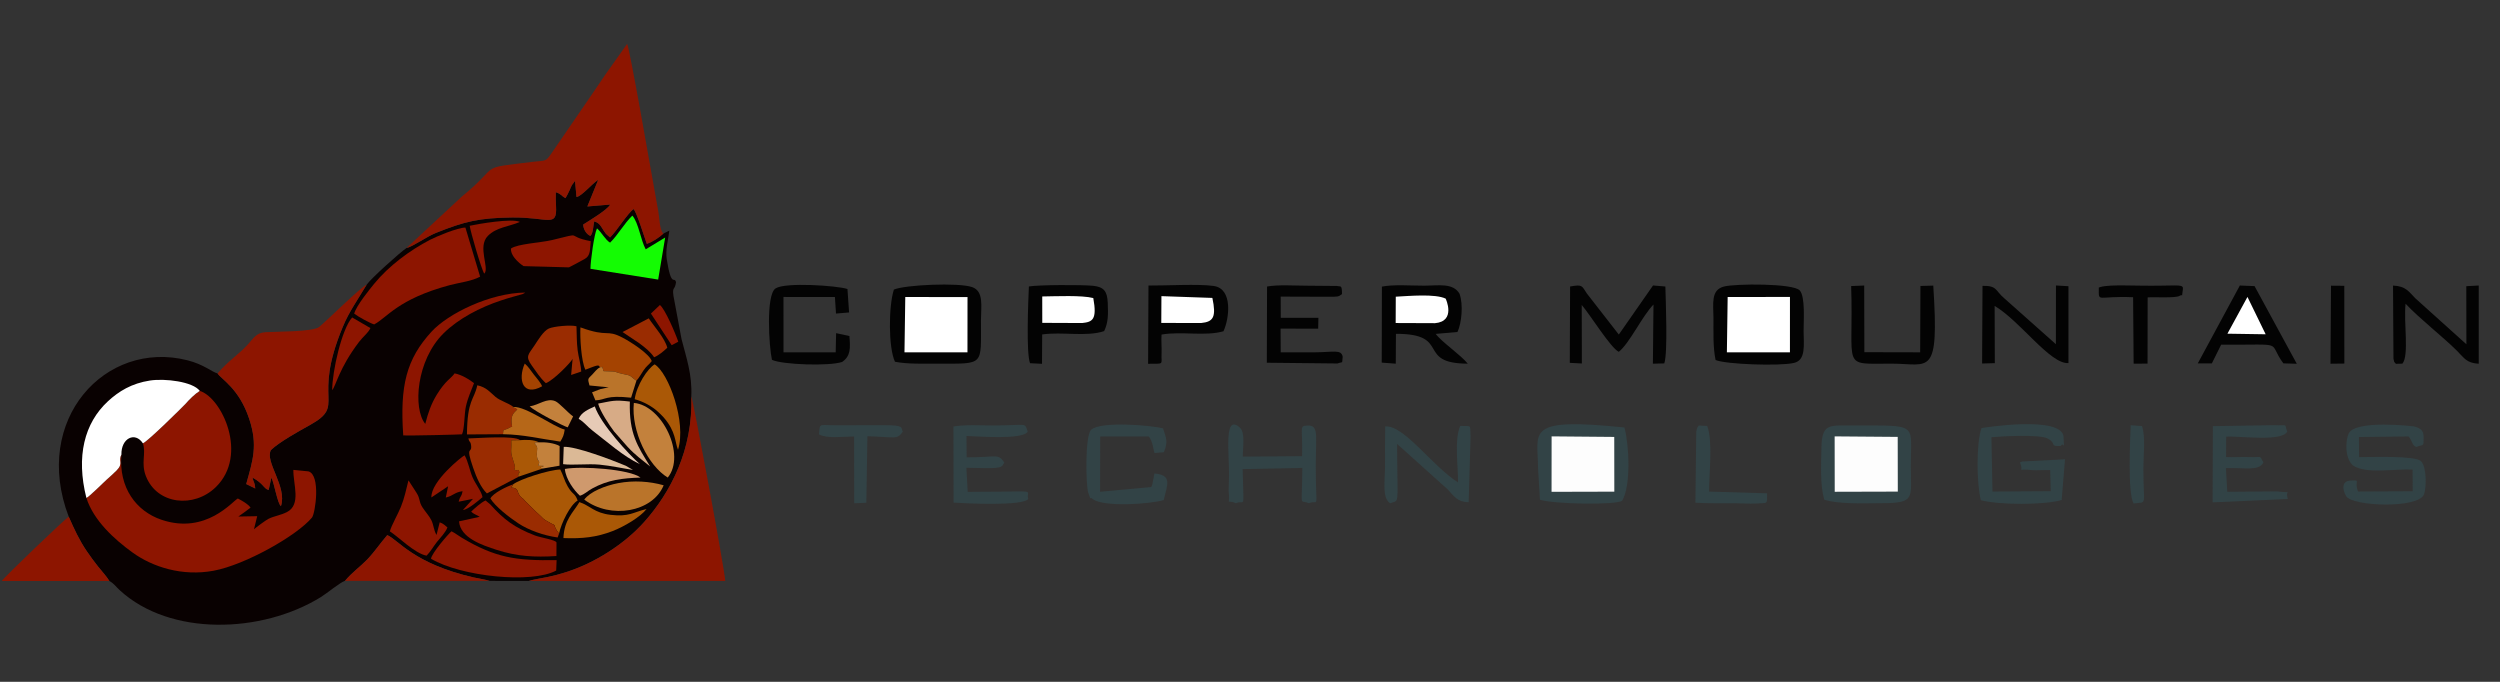 <?xml version="1.0" encoding="UTF-8"?>
<!DOCTYPE svg PUBLIC "-//W3C//DTD SVG 1.0//EN" "http://www.w3.org/TR/2001/REC-SVG-20010904/DTD/svg10.dtd">
<!-- Creator: CorelDRAW (Versión de evaluación) -->
<svg xmlns="http://www.w3.org/2000/svg" xml:space="preserve" width="58.208mm" height="15.875mm" version="1.0" style="shape-rendering:geometricPrecision; text-rendering:geometricPrecision; image-rendering:optimizeQuality; fill-rule:evenodd; clip-rule:evenodd"
viewBox="0 0 5820.82 1587.48"
 xmlns:xlink="http://www.w3.org/1999/xlink"
 xmlns:xodm="http://www.corel.com/coreldraw/odm/2003">
 <rect x="0" y="0" width="5820.82" height="1587.48" fill="#333333" stroke="none"/>
 <defs>
  <style type="text/css">
   <![CDATA[
    .fil0 {fill:#030303}
    .fil2 {fill:#090101}
    .fil4 {fill:#14FC03}
    .fil15 {fill:#324346}
    .fil3 {fill:#8D1500}
    .fil7 {fill:#9A2C01}
    .fil5 {fill:#A44301}
    .fil6 {fill:#AA5806}
    .fil10 {fill:#B66718}
    .fil9 {fill:#BA742A}
    .fil8 {fill:#C3813C}
    .fil12 {fill:#CF996D}
    .fil11 {fill:#D7AB86}
    .fil14 {fill:#DBB996}
    .fil13 {fill:#E6CAB6}
    .fil16 {fill:#FDFDFD}
    .fil1 {fill:white}
   ]]>
  </style>
 </defs>
 <g id="Capa_x0020_1">
  <path class="fil0" d="M3994.46 838.19c23.05,10.12 148.53,14.58 182.17,6.88 28.68,-6.56 22.86,-41 22.75,-74.68 -0.09,-24.11 4.16,-79.04 -8.88,-94.09 -14.64,-16.9 -150.15,-16.13 -176.65,-9.16 -30.94,8.15 -24.5,39.84 -24.35,72.99 0.14,32.81 -1.32,68.9 4.96,98.06z"/>
  <path class="fil0" d="M2081.24 674.25c-12.45,38.89 -13,134.75 2.52,168 29.22,5.74 65.23,4.42 97.84,4.42 112.42,0.02 102.02,6.32 102.4,-101.49 0.11,-31.57 7.18,-67.04 -20.48,-76.71 -31.57,-11.04 -157.01,-5.39 -182.28,5.78z"/>
  <path class="fil0" d="M3217.08 844.27l32.71 2.47 0.44 -69.48c130.39,-0.38 45.13,69.02 167.24,69.45 -17.35,-21.28 -61.04,-50.64 -74.63,-69.34l50.64 -4.41c9.73,-20.77 14.01,-63.96 4.74,-89.13 -15.33,-25.8 -48.55,-18.79 -82.66,-18.72 -29,0.07 -70.97,-3.22 -98.01,2.2l-0.47 176.96z"/>
  <path class="fil0" d="M2398.31 845.66l27.82 1.4 0.38 -68.36c46.52,-6.77 103.16,6.08 144.29,-7.78 9.47,-19.74 9.66,-37.39 8.35,-66.43 -1.19,-26.16 -8.76,-36.68 -34.94,-39.17 -25.72,-2.44 -124.9,-2.33 -148.61,1.63 -1.54,33.59 -6.63,155.51 2.71,178.71z"/>
  <path class="fil0" d="M2673.17 846.99c39.45,-0.75 30.04,3.97 31.37,-25.59 0.61,-13.52 -1.2,-27.37 -0.08,-42.44 46.68,-8.19 101.79,4.64 144.21,-7.72 13.42,-28.96 22.62,-98.85 -22.67,-105.42 -35.98,-5.22 -111.4,-0.61 -151.97,-0.99l-0.86 182.16z"/>
  <polygon class="fil1" points="4020.74,820.38 4167.56,820.35 4167.62,691.37 4022.56,691.5 "/>
  <polygon class="fil1" points="2105.92,820.28 2252.58,820.31 2252.7,691.65 2107.78,691.54 "/>
  <path class="fil0" d="M3654.97 844.82l28.12 1.47 -0.34 -136.27c19.53,22.46 67.72,100.63 86.39,109.14 26.02,-21.37 54.08,-82.82 80.71,-110.13l-1.38 137.76 26.52 -0.68c8.47,-24.08 3.36,-144.55 2.54,-179.04l-28.73 -2.43 -79.66 114.3 -74.31 -95.47c-12.46,-18.52 -9.75,-21.62 -39.14,-16.42l-0.72 177.77z"/>
  <path class="fil0" d="M5117.14 846.12l32.79 -0.09 21.64 -43.49c155.49,0.86 105.74,-9.53 144.79,43.46l31.31 0.98 -98.34 -180.85 -34.23 -1.35 -97.96 181.34z"/>
  <path class="fil0" d="M1797.38 837.79c23.74,11.39 133.42,15.16 163.43,4.9 20.09,-13.78 19.15,-32.14 16.91,-60.34l-30.96 -6.69 -1.02 44.64 -121.51 -0.02 -0.05 -128.87 119.75 0.1 2.54 38.56 30.48 -2.61 -3.81 -54.61c-24.33,-7.94 -144.69,-16.14 -167.29,-1.45 -23.07,14.99 -15.32,136.44 -8.47,166.39z"/>
  <path class="fil0" d="M4615 846.35l29.55 -0.8 -0.38 -133.33c60.03,35.64 129.38,136.22 171.87,133.12l-0.02 -178.98 -29.07 -1.66 -0.16 136.7 -120.24 -106.9c-21.72,-18.43 -16.12,-29.6 -50.63,-28.94l-0.92 180.79z"/>
  <path class="fil0" d="M2949.57 844.53l164.51 1.75c14.64,-5.33 9.71,2.11 12.16,-15.42 -2.96,-18.32 -21.72,-10.61 -67.71,-10.5 -25.53,0.06 -51.07,-0.02 -76.6,-0.04l-0.33 -55.24 87.58 0.16 0.49 -25.39 -87.66 0.07 -0.14 -49.36 107.15 0.36c28.05,0.12 26.57,0.2 35.59,-6.21 -0.11,-22.76 -2.98,-16.46 -11.41,-18.92l-69.79 -0.63c-28.87,0.01 -65.73,-2.85 -93.31,1.87l-0.53 177.5z"/>
  <path class="fil0" d="M5578.43 847.03l15.11 -0.32c16.17,-18.93 2.65,-96.1 7.45,-139.52 31.65,33.85 87.08,77.2 118.66,108.51 18.44,18.29 22.6,29.33 51.64,31.21l0 -182.16 -28.93 1.58 0.23 135.24 -118.72 -106.89c-16.19,-16.23 -22.04,-28.37 -52.12,-29.81l1.03 170.32c3.55,12.8 -0.91,3.62 5.65,11.84z"/>
  <path class="fil0" d="M4501.3 664.98l-29.9 0.82 -0.6 154.5 -129.94 -0.29 -0.36 -155.21 -30.39 1.22c6.43,195.05 -25.67,180.7 94.04,180.66 88.56,-0.04 111,33.94 97.15,-181.7z"/>
  <path class="fil0" d="M4886.7 669.59c0.07,36.78 -5.75,18.61 79.88,22.46l1.23 154.74 32.41 -0.24 0.21 -154.12c15.54,-1.23 64.99,2.03 74.17,-3.51 9.69,-5.84 4.37,6.72 7.05,-9.41 2.72,-16.36 3.49,-15.46 -47.44,-14.48 -66.33,1.27 -118.05,-3.57 -143.64,3.17 -0.96,0.25 -2.65,0.77 -3.87,1.39z"/>
  <path class="fil1" d="M3249.57 752.09l91.55 0.35c49.52,-4.19 25.21,-56.76 24.83,-57.16 -24.51,-11.73 -85.45,-6.12 -116.13,-4.5l-0.25 61.31z"/>
  <path class="fil1" d="M2426.76 751.71l92.94 0.39c24.28,-2.53 34.93,-7.9 25.84,-58.15 -27.09,-6.96 -85.58,-4.08 -118.86,-3.71l0.08 61.47z"/>
  <path class="fil1" d="M2703.84 751.91l93.03 0.14c28.46,-2.79 35.3,-14.15 25.92,-58.42l-118.61 -4.13 -0.34 62.41z"/>
  <polygon class="fil0" points="5426.14,846.83 5458.43,846.47 5458.3,665.42 5427.33,665.17 "/>
  <polygon class="fil1" points="5186.14,776.93 5275.2,778.31 5232.83,691.32 "/>
  <path class="fil2" d="M946.37 577.52c-14.29,9.49 -82.88,70.9 -92.57,85.21l-29.51 47.96c-10.62,17.62 -17.78,30.32 -26.23,50.52 -72.95,174.41 9.44,180.56 -76.53,228.45 -27.69,15.43 -69.85,38.66 -90.63,58.02 -15.21,27.26 38.22,85.11 23.23,130.73 -8.29,-6.09 -15.6,-54.01 -22.32,-66.3l-6.32 28.76c-12.22,-3.61 -11.05,-14.43 -37.71,-28.98 2.73,11.67 5.67,11.72 6.58,25.5l-21.08 -10.37c15.46,-55.77 27.41,-89.61 7.07,-151.43 -23.45,-71.29 -65.46,-92.73 -73.75,-106.12 -14.14,-3.77 -31.71,-20.9 -70.31,-30.67 -191.18,-48.37 -362.48,138.88 -276.26,364.18 13.41,30.27 24.78,55.04 42.13,80.49 9.02,13.24 15.88,22.35 25.79,35.12 8.13,10.46 19.88,22.69 26.79,34.22 10.52,5.66 13.92,12.07 24.24,21.55 117.24,107.68 330.3,100.84 467.91,15.96 14.26,-8.8 45.83,-34.97 56.29,-37.9 17.56,-20.72 35.03,-32.41 51.61,-49.54 17.06,-17.62 31.35,-39.21 46.91,-56.97 26.32,11.43 60.83,66.21 200.89,98.52 8.46,1.95 30.97,5.64 37.72,8.08l91.06 0.09c6.69,-2.52 33.32,-7.07 42.86,-8.98 15.13,-3.03 26.71,-6.23 41.11,-10.68 69.96,-21.62 139.53,-67.18 184.43,-117.47 61.44,-68.81 114,-168.38 109.8,-292.54 2.27,-51.3 -11.36,-88.99 -22.76,-133.54l-18.86 -100.99c-2.94,-22.01 3.47,-11.72 6.05,-31.33 -3.92,-15.31 -10.84,14.91 -21.55,-53.26 -3.46,-22.01 3.25,-44.73 6.03,-66.87l-13.7 6.8c-10.31,9.68 -25.69,19.43 -38.77,24.17 -5.59,-15.6 -22.77,-71.17 -30.6,-81.15 -12.78,8.04 -39.21,50.54 -54.93,66.17l-9.54 -8.44c-11.75,-15.23 -12.61,-24.98 -27.42,-28.98 -2.53,10.74 -2.07,26.5 -8.81,33.88 -9.97,-4.4 -16.4,-15.63 -16.83,-26.59 13.44,-8.61 57.16,-34.79 62.77,-46.52l-53.1 4.43 25.24 -62.01c-14.8,9.35 -38.11,38.1 -50.56,40.02l-3.4 -37.55 -7.2 9.74c-2.46,4.33 -2.83,6.18 -4.84,10.72 -3.43,7.78 -7,14.09 -10.12,19.68 -10.62,-5.53 -9.13,-9.48 -22.55,-13.74 -0.37,11.12 -0.07,21.53 0.53,32.63 2.72,51 -18.08,25 -103.04,26.18 -75.14,1.05 -108.87,8.72 -176.21,35.73 -22.89,9.18 -52.3,31.1 -69.03,35.41z"/>
  <path class="fil3" d="M946.37 577.52c16.73,-4.31 46.14,-26.23 69.03,-35.41 67.34,-27.01 101.07,-34.68 176.21,-35.73 84.96,-1.18 105.76,24.82 103.04,-26.18 -0.6,-11.1 -0.9,-21.51 -0.53,-32.63 13.42,4.26 11.93,8.21 22.55,13.74 3.12,-5.59 6.69,-11.9 10.12,-19.68 2.01,-4.54 2.38,-6.39 4.84,-10.72l7.2 -9.74 3.4 37.55c12.45,-1.92 35.76,-30.67 50.56,-40.02l-25.24 62.01 53.1 -4.43c-5.61,11.73 -49.33,37.91 -62.77,46.52 0.43,10.96 6.86,22.19 16.83,26.59 6.74,-7.38 6.28,-23.14 8.81,-33.88 14.81,4 15.67,13.75 27.42,28.98l9.54 8.44c15.72,-15.63 42.15,-58.13 54.93,-66.17 7.83,9.98 25.01,65.55 30.6,81.15 13.08,-4.74 28.46,-14.49 38.77,-24.17 -8.87,-6.05 -9.58,-38.46 -11.89,-50.75 -3.55,-18.86 -6.67,-37.39 -10.28,-57.52 -9.1,-50.78 -56.55,-322.83 -62.45,-333.28l-50.47 71.09c-16.9,24.46 -33.2,49.59 -50.75,74.45l-74.5 108.56c-14.44,21.41 -13.95,16.78 -43.43,20.4 -133.9,16.46 -71.04,4.06 -166.11,81.29l-128.53 119.54z"/>
  <path class="fil3" d="M506.6 869.47c8.29,13.39 50.3,34.83 73.75,106.12 20.34,61.82 8.39,95.66 -7.07,151.43l21.08 10.37c-0.91,-13.78 -3.85,-13.83 -6.58,-25.5 26.66,14.55 25.49,25.37 37.71,28.98l6.32 -28.76c6.72,12.29 14.03,60.21 22.32,66.3 14.99,-45.62 -38.44,-103.47 -23.23,-130.73 20.78,-19.36 62.94,-42.59 90.63,-58.02 85.97,-47.89 3.58,-54.04 76.53,-228.45 8.45,-20.2 15.61,-32.9 26.23,-50.52l29.51 -47.96c-14.67,6.44 -91.04,82.24 -110.59,98.4 -14.32,11.83 -100.78,10.68 -125.43,12.32 -21.59,1.43 -28.26,14.98 -40.87,28.72 -22.02,23.99 -47.65,39.75 -70.31,67.3z"/>
  <path class="fil3" d="M201.13 1159.36c16.79,52.34 64.5,96.06 107.77,127.27 46.68,33.68 115.4,55.68 188.31,42.24 73.58,-13.56 194.4,-81.91 229.19,-123.84 7.65,-9.22 20.95,-99.05 -8.23,-107.54l-35.14 -3.45c-0.49,33.66 18.83,80.95 -15.03,98.26 -14.42,7.37 -29.85,9.25 -42.46,15.49 -7.34,3.63 -29.25,20.15 -34.21,24.53l7.55 -30.49 -43.86 0.78c3.4,-2.19 23.57,-16.76 28.38,-20.66 -5.78,-8.55 -19.56,-15.99 -29.58,-21.31 -11.5,5.04 -73.58,84.81 -177.74,49.54 -58.96,-19.96 -99.86,-74.56 -93.39,-151.71 -8.43,15.24 5.59,19.63 -10.99,36.69 -7.84,8.07 -15.33,14.24 -23.78,21.99 -5.69,5.22 -41.18,40.37 -46.79,42.21z"/>
  <path class="fil3" d="M1231.37 1352.6l457.28 -0.04c-1.9,-29.46 -74.81,-421.96 -79.08,-429.63 4.2,124.16 -48.36,223.73 -109.8,292.54 -44.9,50.29 -114.47,95.85 -184.43,117.47 -14.4,4.45 -25.98,7.65 -41.11,10.68 -9.54,1.91 -36.17,6.46 -42.86,8.98z"/>
  <path class="fil3" d="M332.72 1032.19c8.01,24.16 -5.19,45.51 7.1,76.7 25.98,65.93 111.76,75.14 162.89,25 76.37,-74.87 13.8,-207.84 -37.54,-223.79 -11.13,6.81 -24.63,20.28 -33.6,30.57 -3.99,4.57 -88.08,87.73 -98.85,91.52z"/>
  <path class="fil1" d="M201.13 1159.36c5.61,-1.84 41.1,-36.99 46.79,-42.21 8.45,-7.75 15.94,-13.92 23.78,-21.99 16.58,-17.06 2.56,-21.45 10.99,-36.69 -0.87,-38.22 31.79,-54.27 50.03,-26.28 10.77,-3.79 94.86,-86.95 98.85,-91.52 8.97,-10.29 22.47,-23.76 33.6,-30.57 -16.21,-21.69 -81.24,-29.39 -115.71,-24.16 -43.21,6.55 -73.35,25.42 -98.17,48.37 -54.94,50.8 -74.53,128.39 -50.16,225.05z"/>
  <path class="fil3" d="M824.69 730.31c10.27,7.64 35.88,21.71 46.5,25.05 30.58,-16.19 55.28,-59.06 175.39,-91.31 24,-6.44 51.56,-9.13 71.3,-19.9l-34.24 -114.28c-18.38,0.03 -67.75,20.88 -82.25,28.39 -47.58,24.63 -96.4,61.21 -129.89,102.11 -10.19,12.43 -42.16,51.44 -46.81,69.94z"/>
  <path class="fil3" d="M938.85 1013.71c13.24,1.08 135.64,-1.95 136.87,-2.52 5.91,-11.94 5.18,-47.59 9,-64.63 4.85,-21.62 12.21,-36.08 18.99,-54.51 -10.71,-8.26 -28.22,-19.45 -45.24,-22.72 -7.53,11.36 -21.21,16.43 -41.45,49.53 -12.93,21.16 -20.2,41.78 -26.87,68.07 -29.28,-35.89 -20.64,-148.54 42.62,-210.9 34.72,-34.23 84.78,-60.36 134.08,-76.6 8.58,-2.83 19.08,-6.16 27.93,-8.54l21.79 -6.1c4.13,-1.87 3.97,-1.98 6.2,-3.66 -81.82,0.88 -179.57,49.01 -218.12,91.13 -58.56,64 -73.81,125.54 -65.8,241.45z"/>
  <path class="fil3" d="M254.74 1352.81c-6.91,-11.53 -18.66,-23.76 -26.79,-34.22 -9.91,-12.77 -16.77,-21.88 -25.79,-35.12 -17.35,-25.45 -28.72,-50.22 -42.13,-80.49 -8.12,4.59 -150.31,140.74 -155.98,149.8l250.69 0.03z"/>
  <path class="fil4" d="M1420.48 564.95c-11.05,-6.37 -20.12,-24.56 -30.51,-33.22 -6.61,13.32 -15.05,75.47 -15.15,94.17l157.62 25.04 16.29 -97.87 -45.29 27.43c-11.82,-21.68 -16.31,-61.04 -31.08,-78.47 -19.1,18.17 -32.73,44.17 -51.88,62.92z"/>
  <path class="fil3" d="M1003.56 1300.97c70.28,41.66 234.39,58.32 291.41,27.46l1.02 -24.28c-95.73,1.66 -143.34,-6.05 -220.45,-51.91 -8.08,-4.81 -16.35,-11.31 -24.3,-15.23 -7.23,5.91 -46.52,51.32 -47.68,63.96z"/>
  <path class="fil3" d="M803.18 1352.42l337.13 0.09c-6.75,-2.44 -29.26,-6.13 -37.72,-8.08 -140.06,-32.31 -174.57,-87.09 -200.89,-98.52 -15.56,17.76 -29.85,39.35 -46.91,56.97 -16.58,17.13 -34.05,28.82 -51.61,49.54z"/>
  <path class="fil3" d="M1097.11 1191.11c5.29,5.97 13.81,8.01 19.79,12.21l-48.11 10.54c2.79,38.3 53.34,55.42 88.36,66.63 46.49,14.87 87.08,17.42 138.37,14.14l0.19 -31.53c-1.85,-6.23 -36.62,-11.09 -50.31,-16.39 -47.52,-18.38 -72.18,-36.83 -104.01,-72.42l-10.81 -9.01c-10.19,4.23 -26.21,18.92 -33.47,25.83z"/>
  <path class="fil5" d="M1396.84 855.41c5.7,-2.73 5.85,2.92 4.92,-3.05l3.47 11.78c41.88,1.42 14.44,-0.32 45.57,6.7 15.89,3.58 14.02,1.66 24.55,10.88l6.44 4.71c6.35,-6.87 11.24,-16.16 16.27,-23.65 7.7,-11.45 12.78,-13.24 19.48,-22.09 -5.84,-16.8 -47.65,-43.86 -67.52,-54.31 -39.73,-20.9 -31.68,0.19 -98.57,-24.16 -1.41,23.7 1.92,79.14 11.53,98.57 5.46,-1.89 10.35,-3.96 16.81,-6.44 17.32,-6.64 14.64,-1.68 17.05,1.06z"/>
  <path class="fil6" d="M1194.65 1127.86c-3.85,6.16 -1.12,3.28 -5.15,7.11 19.27,1.73 12.72,8.05 20.8,19.23 3.67,5.07 4.05,3.73 7.72,7.44 15.62,15.78 -12.24,-13.49 2.95,3.24l27.61 27.23c17.21,14.51 11.42,14.51 34.34,26.47 13.68,7.13 3.14,-0.71 13.73,17.02l5.03 6.79c5.02,-24.91 26.5,-67.66 43.26,-76.97 -6.79,-18.75 -11.24,-12.04 -23.53,-33.58 -7.76,-13.63 -9.72,-25.07 -16.89,-38.68 -26.18,0.65 -95.04,22.61 -109.87,34.7z"/>
  <path class="fil7" d="M1270.95 892.14c18.66,-7.27 58.77,-48.9 62.25,-56.58l-3.41 37.46 23.49 -7.94c-0.42,-14.51 -6.42,-34.33 -8.32,-49.47 -2.53,-20.18 -1.86,-36.46 -2.74,-55.98 -13.5,-3.6 -52.55,0.08 -64.33,5.25 -12.38,5.45 -25.01,26.64 -33.54,39.55 -13.9,21.06 -22.07,24.7 -6.02,46.86 10.16,14.04 19.1,28.59 32.62,40.85z"/>
  <path class="fil7" d="M1208.27 1109.56c-9.29,-11.3 -1.41,2.94 -1.07,-5.15 0.47,-11.11 5.24,4.93 1.81,-6.37 -2.65,-8.72 -4.04,0.85 -12.12,-5.36 2.17,-2.91 4.3,-2.25 -2.01,-20.97 -7.91,-23.48 -3.02,-21.3 -4.55,-46.49l20.61 -0.41c-12.34,-11.44 -98.2,-4.42 -120.4,-4.04 2.81,11.47 4.94,5.52 6.23,15.41 2.98,22.78 -14.28,-2.71 4.86,52.94 7.92,23.02 17.6,45.4 32,59.69l74.64 -39.25z"/>
  <path class="fil3" d="M907.7 1237.18c19.58,12.3 57.96,51.53 85.55,56.58 9.33,-9.49 16.51,-22.47 24.49,-32.46 6.93,-8.67 19.58,-21.22 23.98,-33.36 -5.38,-4.32 -9.57,-9.17 -17.95,-11.76l-7.43 29.39c-7.05,-12.22 -6.18,-22.64 -12.19,-34.7 -4.65,-9.34 -13.83,-19.46 -20.02,-28.82 -9.6,-14.52 -4.74,-19.42 -14.32,-34.57l-18.76 -29.06c-5.89,23.05 -9.06,40.34 -17.75,61.92 -6.47,16.09 -22.2,43.48 -25.6,56.84z"/>
  <path class="fil3" d="M1189.64 578.69c-1.2,21.14 28.84,40.77 29.44,40.93 9.22,0.41 105.46,2.92 105.63,2.88 1.45,-0.35 30.17,-16.01 36.13,-19.22 14.82,-7.98 12.41,-21.86 14.59,-41.76 -62.66,-12.01 -11.96,-21.73 -89.8,-2.67 -25.47,6.23 -80.45,8.73 -95.99,19.84z"/>
  <path class="fil8" d="M1554.76 1111.89c42.77,-52.03 -12.64,-168.2 -79,-173.78 -6.52,66.31 33.75,146.5 79,173.78z"/>
  <path class="fil7" d="M1171.09 1010.97l0.96 -9.06c2.74,-1.25 5.29,-1.84 9.26,-3.52 10.82,-4.58 -0.5,-1.45 11.06,-4.85 -4.72,-27.03 2.99,-31.01 12.15,-40.46 -15.9,-10.09 -12.26,-0.48 -9.13,-5.61 -12.62,-9.82 -29.81,-13.48 -41.81,-23.52 -11.93,-9.98 -20.56,-22.23 -42.31,-26.93 -7.19,34.77 -23.3,32.12 -24.04,114.43l83.86 -0.48z"/>
  <path class="fil9" d="M1360.3 1163.21c61.46,46.42 159.28,29.4 184.94,-33.32 -32.45,-9.28 -70.16,-11.82 -105.74,-5.02 -30.5,5.84 -65.63,19.82 -79.2,38.34z"/>
  <path class="fil6" d="M1477.75 929.48c19.72,5.18 40.32,16.46 53.72,28.78 4.26,3.92 9.74,8.97 13.68,13.5 29.05,33.46 25.9,57.15 33.48,75.37 20.22,-64.29 -22.1,-179.08 -54.39,-198.78 -16.66,9.75 -41.98,48.75 -46.49,81.13z"/>
  <path class="fil6" d="M1311.86 1252.79c44.13,1.74 77.2,-1.88 114.54,-16.33 27.26,-10.55 65.26,-33.16 79,-51.38 -32.51,7.97 -40.2,18.53 -83.48,13.64 -38.22,-4.32 -48.58,-21.86 -72.9,-29.68 -13.92,23.84 -35.63,40.98 -37.16,83.75z"/>
  <path class="fil7" d="M1301.68 1242.39l-5.03 -6.79c-10.59,-17.73 -0.05,-9.89 -13.73,-17.02 -22.92,-11.96 -17.13,-11.96 -34.34,-26.47l-27.61 -27.23c-15.19,-16.73 12.67,12.54 -2.95,-3.24 -3.67,-3.71 -4.05,-2.37 -7.72,-7.44 -8.08,-11.18 -1.53,-17.5 -20.8,-19.23 4.03,-3.83 1.3,-0.95 5.15,-7.11 -13.95,4.39 -46.79,20.25 -52.81,32.73 10.97,18.42 43.11,43.49 65.14,58.02 23.77,15.68 58.8,28.31 91.44,32.79l3.26 -9.01z"/>
  <path class="fil3" d="M1004.41 1158.21l38.94 -26.05 -5.41 26.25c17.87,-4.05 19.68,-12.14 39.03,-14.76 -2.96,15.79 -4.84,8.23 -9.03,24.45l33.33 -6.61 -23.36 25.92c11.38,-0.5 37.62,-22.92 45.54,-29.87 -1.8,-12.28 -16.1,-30.07 -23.1,-46.03 -6.68,-15.22 -10.22,-37.2 -18.6,-51.38 -6.02,2.35 -78.91,60.76 -77.34,98.08z"/>
  <path class="fil10" d="M1171.09 1010.97c47.94,0.68 87.08,10.78 133.43,17.25 6.39,-10.2 8.34,-15.08 10.31,-28.04 -26.94,-6.76 -89.36,-54.09 -119.44,-52.71 -3.13,5.13 -6.77,-4.48 9.13,5.61 -9.16,9.45 -16.87,13.43 -12.15,40.46 -11.56,3.4 -0.24,0.27 -11.06,4.85 -3.97,1.68 -6.52,2.27 -9.26,3.52l-0.96 9.06z"/>
  <path class="fil11" d="M1392.69 939.72c4.32,17.43 25.54,49.74 37.16,64.94l31.48 35.82c19.08,20.48 32.29,28.98 52.49,45.7 -29.28,-47.39 -49.47,-76.03 -47.33,-151.24 -36.99,-4.38 -40.37,-1.49 -73.8,4.78z"/>
  <path class="fil12" d="M1350.3 1154.23c10.97,-3.38 17.37,-10.75 28.53,-16.85 37.13,-20.31 69.98,-23.89 112.55,-25.48 -25.32,-19.44 -137.03,-27.32 -176.21,-20.05 2.09,23.76 21.51,50.15 35.13,62.38z"/>
  <path class="fil9" d="M1396.84 855.41c-7.56,3.7 -11.65,10.24 -17.83,16.61 -10.3,10.61 -11.27,8.58 -6.5,25.45l44.82 4.44c-5.4,1.3 -12.87,2.7 -18.91,3.85l-19.91 7.65 7.8 18.77c25.19,-1.2 23.29,-12.7 83.07,-6.25l12.41 -39.5 -6.44 -4.71c-10.53,-9.22 -8.66,-7.3 -24.55,-10.88 -31.13,-7.02 -3.69,-5.28 -45.57,-6.7l-3.47 -11.78c0.93,5.97 0.78,0.32 -4.92,3.05z"/>
  <path class="fil3" d="M773.45 908.37c8.92,-10.31 15.94,-51.12 62.66,-112.47 9.73,-12.78 20.84,-20.25 26.37,-32.02l-42.58 -24.74c-24.3,27.31 -46.37,125.57 -46.45,169.23z"/>
  <path class="fil7" d="M1449.43 773.03l39.37 26.39c13.13,9.71 25.23,19.31 34.24,32.39 10.24,-4.12 21.82,-13.7 30.63,-22.16 -5.51,-22.07 -30.46,-49.21 -43.13,-68.46l-61.11 31.84z"/>
  <path class="fil6" d="M1208.27 1109.56l54.67 -18.53c-2.25,-3.52 -12.07,-0.07 3.75,-6.21l-13.65 -0.33c6.68,-16.65 -2.83,-4.93 -3.09,-27.09 -0.14,-11.37 4.1,-16.3 -5.18,-23.99 6.42,-3.76 -8.41,-3.78 9.87,-3.51 -9.94,-6.3 -30.78,-6.29 -43.7,-5.09l-20.61 0.41c1.53,25.19 -3.36,23.01 4.55,46.49 6.31,18.72 4.18,18.06 2.01,20.97 8.08,6.21 9.47,-3.36 12.12,5.36 3.43,11.3 -1.34,-4.74 -1.81,6.37 -0.34,8.09 -8.22,-6.15 1.07,5.15z"/>
  <path class="fil13" d="M1347.31 975.24c13.82,8.11 19.28,17.47 32.6,27.61 33.91,25.82 71.15,59.71 110,77.91 -25.64,-22.54 -91.18,-93.19 -105.02,-134.54 -14.02,6.56 -31.51,13.5 -37.58,29.02z"/>
  <path class="fil14" d="M1311.1 1080.68c22.19,3.08 58.01,-1.51 85.11,1.19 28.42,2.83 50.58,8.14 77.54,12.24l-16.85 -9.77c-32.3,-13.55 -117,-45.68 -144.34,-43.95l-1.46 40.29z"/>
  <path class="fil3" d="M1093.6 525.64c1.92,14.16 27.42,101.95 33.93,111.49 13.01,-12.88 -16.72,-62.33 8.33,-87.86 19.91,-20.29 48.93,-21.43 74.67,-32.57 -18.59,-9.05 -96.92,4.7 -116.93,8.94z"/>
  <path class="fil8" d="M1233.26 946.16c11.37,11.27 79.37,46.55 88.61,48.81l12.55 -25.46c-11.89,-8.16 -31.97,-31.4 -41.51,-35.45 -19.72,-8.37 -37.63,8.76 -59.65,12.1z"/>
  <path class="fil8" d="M1262.94 1091.03l39.77 -6.73 0.28 -45.78c-12.49,-7.06 -32.55,-9.43 -48.35,-8.62 -18.28,-0.27 -3.45,-0.25 -9.87,3.51 9.28,7.69 5.04,12.62 5.18,23.99 0.26,22.16 9.77,10.44 3.09,27.09l13.65 0.33c-15.82,6.14 -6,2.69 -3.75,6.21z"/>
  <path class="fil3" d="M1515.53 730.02l48.38 73.68 15.32 -8.09c-6.15,-18.6 -31.19,-77.06 -42.78,-85.46l-20.92 19.87z"/>
  <path class="fil5" d="M1262.23 899.34c-3.79,-9.12 -13.08,-19.42 -19.65,-27.73 -7.42,-9.38 -12.12,-17.84 -20.81,-25.11 -16.84,38.31 -4,77.76 40.46,52.84z"/>
  <path class="fil15" d="M3581.06 1089.84l4.47 73.77c34.86,10.48 177.84,12.56 191.36,2.21 20.7,-34.55 16.63,-128.78 5.3,-170.46 -234.33,-24.27 -201.15,9.58 -201.13,94.48z"/>
  <path class="fil15" d="M4247.53 1163.35c33.2,11.02 93.11,8.33 132.27,8.22 81.42,-0.12 69.23,-11.03 69.18,-88.23 -0.08,-98.76 19.93,-92.6 -134.5,-92.65 -55.32,-0.02 -72.76,-5.76 -73.61,52.92 -0.57,39.22 -3.44,85.66 6.66,119.74z"/>
  <polygon class="fil16" points="4271.84,1145 4418.72,1144.6 4418.48,1017.22 4271.65,1016.02 "/>
  <polygon class="fil16" points="3612.53,1145.11 3758.67,1144.72 3758.51,1017.29 3612.66,1015.98 "/>
  <path class="fil15" d="M4613.48 996.79c-12.31,36.07 -11.35,130.1 -1.35,167.85 42.61,11.21 146.19,11.55 188.07,-0.43l7.84 -94.86 -99.39 5.17c-1.46,0.46 -3.74,1.28 -5.43,2.26 10.92,27.86 -12.11,12.42 28.81,17.87 6.64,0.88 30.97,-0.76 41.49,-0.1l1.33 49.08 -135.76 0.83 -2.47 -126.4c21.3,-2.3 112.64,-7.01 130.78,2.83 22.67,12.28 3.33,18.6 30.48,17.57 9.09,-12.49 8.14,16.77 6.77,-20.67 -1.86,-51.05 -185.54,-22.34 -191.17,-21z"/>
  <path class="fil15" d="M5478.28 1083.6c30.41,20.95 98.98,7.43 138.97,9.66l0.34 50.53 -127.27 0.59c-10.15,-26.32 8.24,-26.51 -17.15,-25.46 -23.32,0.95 -18.19,23.55 -10.53,36.32 14.29,23.79 166.81,29.5 181,-3.79 6.04,-14.18 6.99,-64.69 -7.04,-77.87 -14.21,-13.34 -115.1,-8.96 -143.88,-9.28l-0.38 -46.79 115.56 -1.32c8.97,9.79 6.87,18.74 17.52,24.66 18.39,-7.58 17.51,1.08 17.52,-22.97 0,-16.07 -6.82,-20.75 -22.61,-25.15 -0.3,-0.08 -136.49,-16.45 -151.98,16.88 -6.31,13.56 -10.68,54.67 9.93,73.99z"/>
  <path class="fil15" d="M2544.7 1162.38c27.46,18.87 133.26,11.25 164.87,1.89 8.1,-36.5 20.94,-57.71 -21.67,-61.9l-5.04 26.12c-0.68,1.92 -1.58,3.75 -2.3,5.51l-119.18 11 0.26 -128.85 113.19 0.14c9.45,11.45 10.93,32.55 13.07,38.44l21.83 -1.76c10.9,-24.88 4.97,-33.6 -1.67,-55.41 -27.05,-7.59 -147.42,-17.45 -167.76,3.46 -14.7,15.12 -11.69,131.48 -6.66,145.39 9.32,25.73 0.92,6.36 11.06,15.97z"/>
  <path class="fil15" d="M2877.34 1171.64c22.53,-9.55 17.99,21.81 15.94,-79.47l139 -2.71c-0.78,99.61 -7.42,71.83 14.9,82.22 25.27,-10.51 16.41,24.48 16.32,-88.37 -0.02,-17.41 1.07,-36.04 0.94,-52.95 -0.13,-16.03 2.27,-39.93 -17.26,-39.54 -23.89,0.47 -13.68,0.51 -15.48,71.3l-138 1.06c-0.21,-21.73 6.42,-56.3 -7.54,-68.28 -37.74,-32.39 -23.52,63.26 -24.59,114.61 -0.09,4.34 -1.05,31.71 -0.85,33.44 4.49,39.7 -9.18,17.55 16.62,28.69z"/>
  <path class="fil15" d="M2220.24 1170.21c29.25,2.02 161.53,8.45 173.89,-8.51 -6.2,-18.98 21.36,-18.37 -65.46,-16.98 -25.19,0.41 -50.32,-0.06 -75.54,0.53l-3.08 -56.14c15.72,0.07 31.56,0.89 46.44,0.89 39.79,-0.03 35.94,-3.8 41.82,-13.22 -14.83,-22.1 -18.8,-11.54 -87.65,-11.93l-0.36 -49.75c25.82,0.65 131.27,9.63 142.6,-10.18 -8.39,-21.94 2.37,-14.79 -77.33,-14.27 -31.62,0.2 -64.74,-2.63 -95.65,2.38l0.32 177.18z"/>
  <path class="fil15" d="M3236.62 1171.78c16.92,-7.06 18.47,4.83 17,-62.28 -0.56,-25.25 -0.31,-50.64 -0.75,-75.93l117.46 105.57c16.89,17.96 22.45,29.05 49.2,30.35l4.41 -152.37c-1.73,-29.99 3.92,-24.59 -24.01,-25.36 -14.27,32.19 -4.85,92.69 -5.11,131.52 -61.04,-38.95 -125.47,-133.76 -169.61,-130.47 -0.7,30.15 -0.33,60.33 -0.4,90.5 -0.07,39.38 -7.31,75.31 11.81,88.47z"/>
  <path class="fil15" d="M5151.66 1169.66l175.14 -7.96c-7.86,-24.56 14.65,-12.06 -25.2,-17.63l-115.71 0.95 -3.23 -55.11c45.51,-1.5 76.22,7.49 87.41,-13.13 -10.75,-17.79 -0.04,-11.44 -33.78,-12.62 -17.01,-0.6 -35.21,0.78 -53.27,0.07l0.22 -47.51c30.72,-2.18 129.24,12.68 142.14,-11.8 -7.49,-20.6 2.87,-13.16 -30.19,-15.01l-142.92 2.29 -0.61 177.46z"/>
  <path class="fil15" d="M1906.93 1011.45c19.81,10.41 57,4.81 81.73,4.8l0.21 155.53 28.25 -1.23 2.5 -154.85c63.86,1.59 69.14,9.06 82.31,-10.78 -4.55,-9.39 3.49,-14.95 -40.64,-14.87l-118.82 0.03c-35.65,0.11 -33.57,-6.14 -35.54,21.37z"/>
  <path class="fil15" d="M3947.47 1170.46c30.9,1.95 61.66,1.09 92.66,1.24 13.17,0.06 34.75,1.49 46.67,0.72 31.41,-2 26.95,2.9 27.61,-23.79l-135.06 -4.07c-0.14,-40.52 9.16,-120.2 -4.56,-152.87l-19.59 -0.94c-4.55,7.7 -3.37,2.22 -5.76,15.05l-1.97 164.66z"/>
  <path class="fil15" d="M4967.72 1172.22c32.94,-4.55 22.79,9.55 22.76,-82.38 -0.02,-30.37 5.58,-71.43 -3.16,-97.81l-26.41 -1.99c-0.83,28.56 -7.77,156.62 6.81,182.18z"/>
 </g>
</svg>
